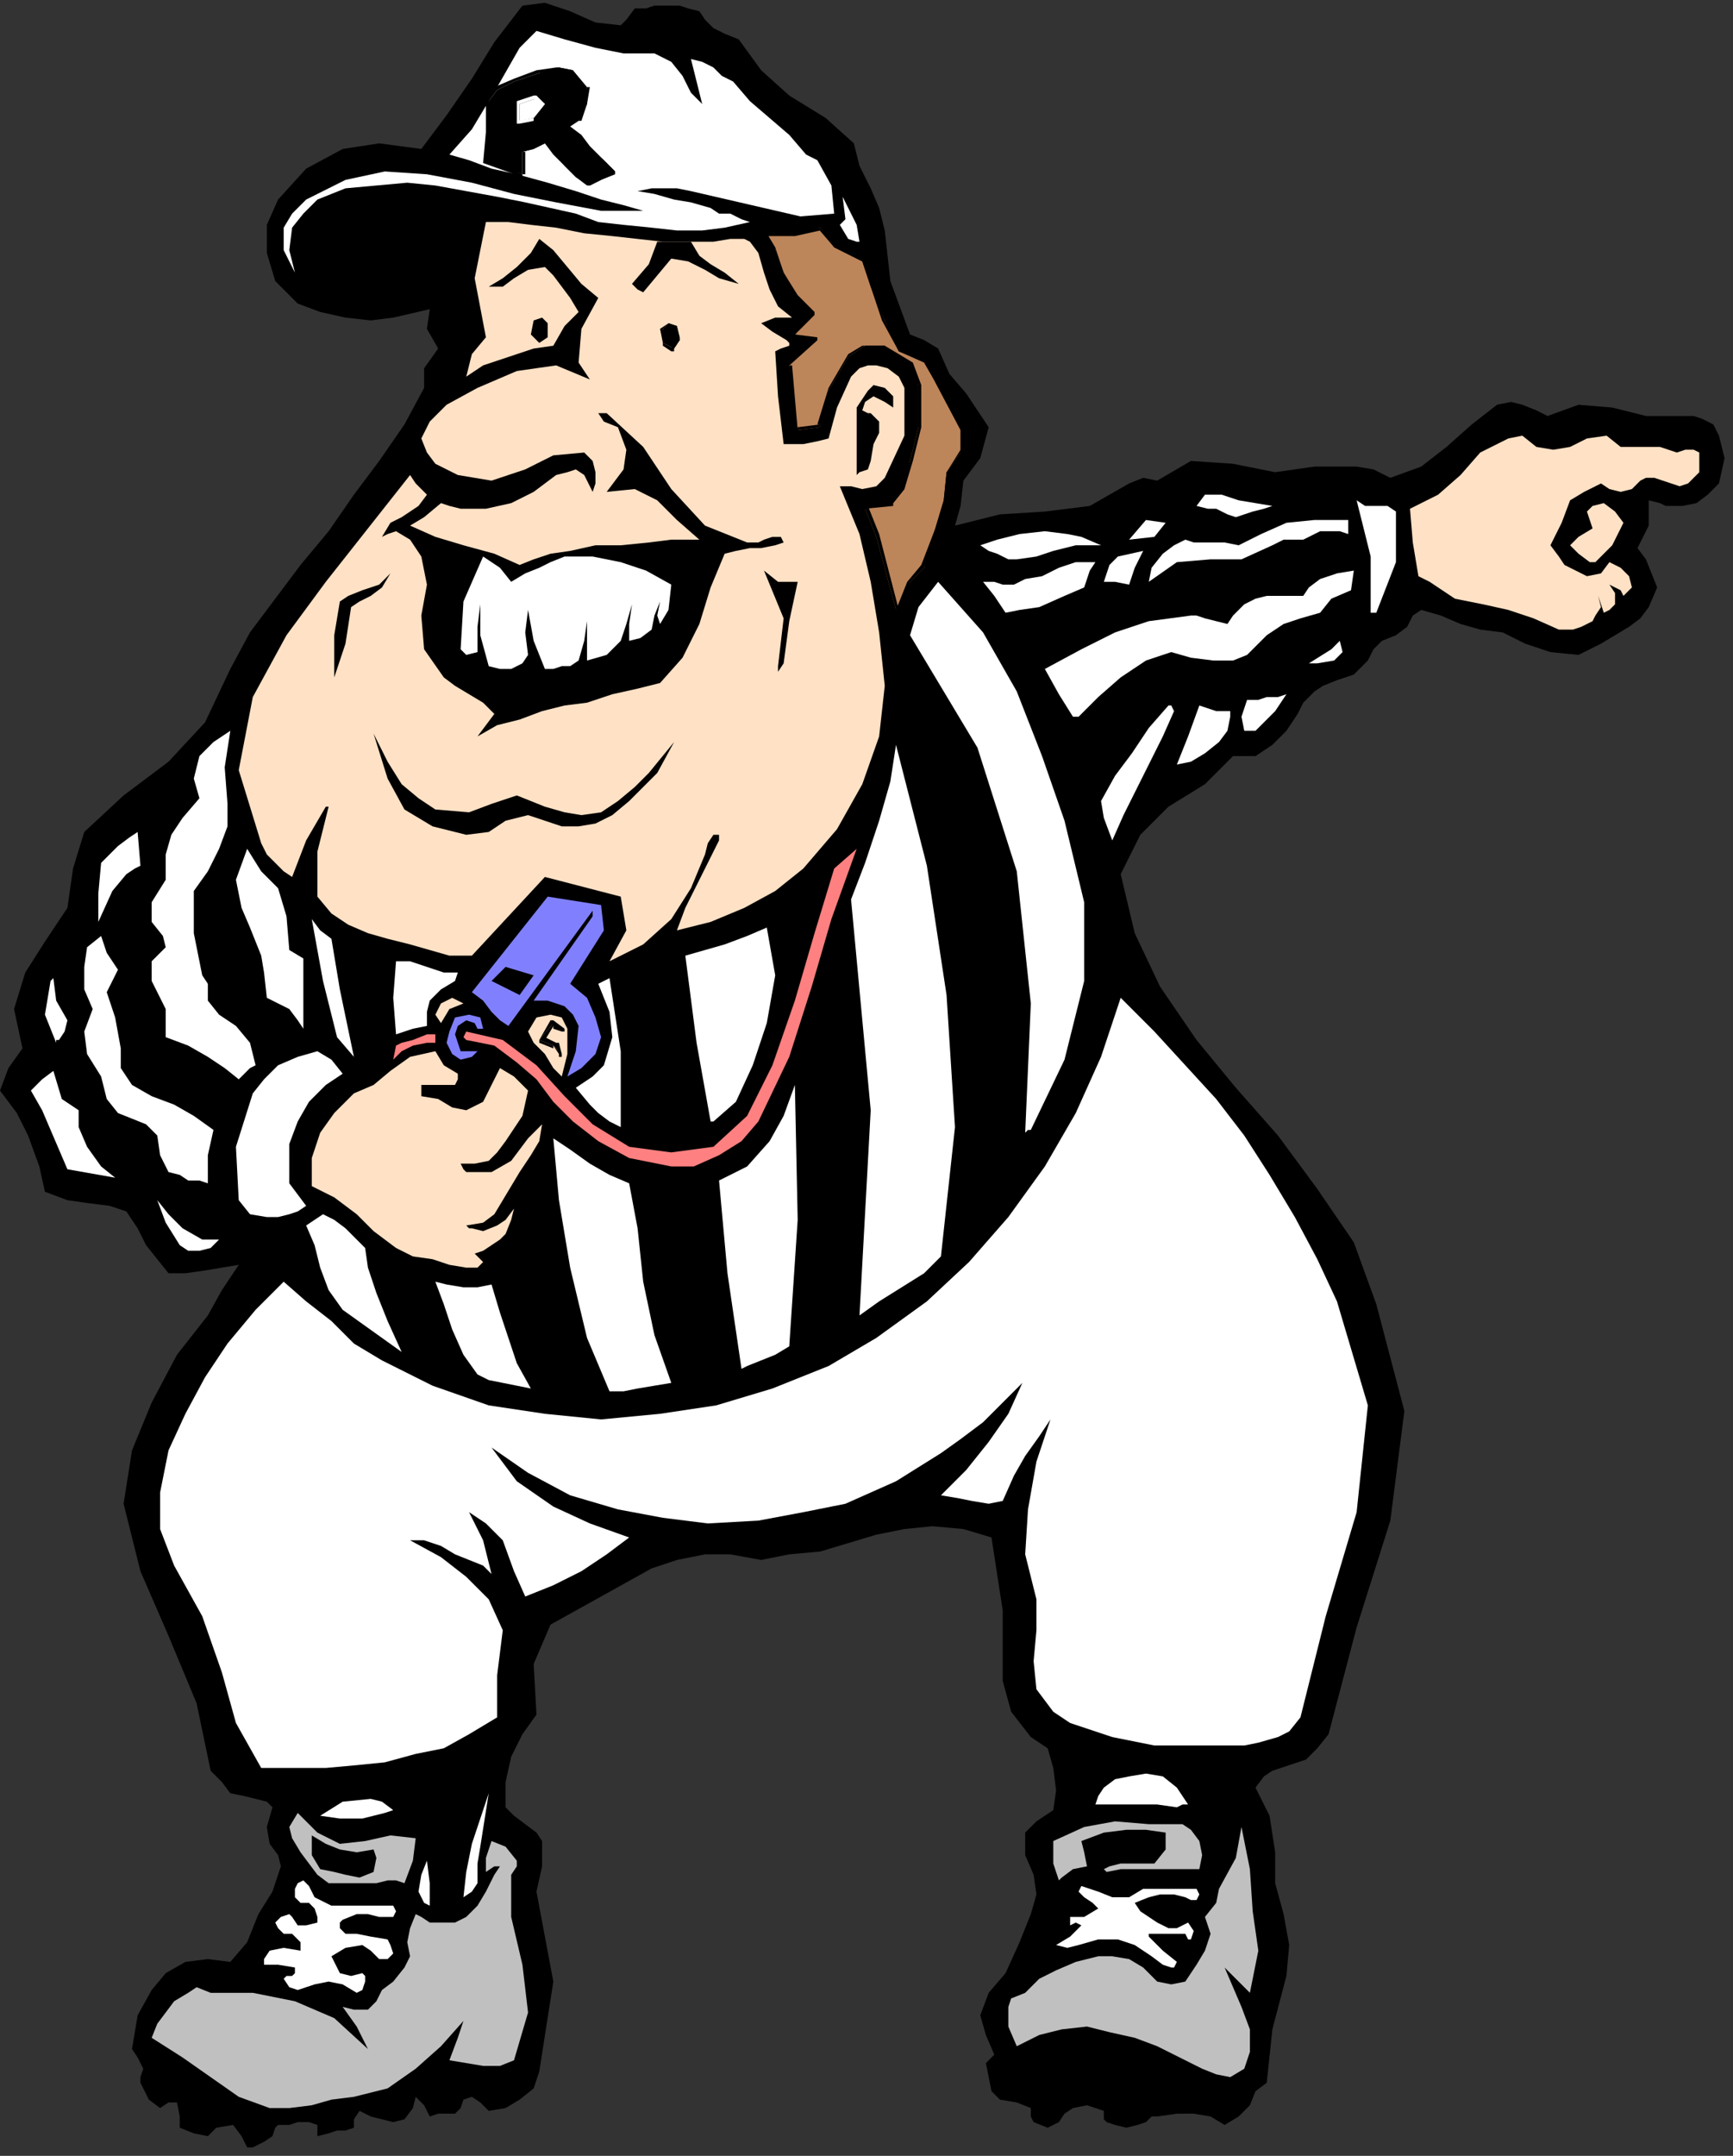 <?xml version="1.0" encoding="UTF-8" standalone="no"?>
<svg
   xmlns:dc="http://purl.org/dc/elements/1.1/"
   xmlns:cc="http://creativecommons.org/ns#"
   xmlns:rdf="http://www.w3.org/1999/02/22-rdf-syntax-ns#"
   xmlns:svg="http://www.w3.org/2000/svg"
   xmlns="http://www.w3.org/2000/svg"
   xmlns:sodipodi="http://sodipodi.sourceforge.net/DTD/sodipodi-0.dtd"
   xmlns:inkscape="http://www.inkscape.org/namespaces/inkscape"
   version="1.0"
   width="163.248mm"
   height="202.935mm"
   id="svg159"
   sodipodi:docname="SPORT004.WMF">
  <rect width="100%" height="100%" fill="#333333" stroke="none"/>
  <sodipodi:namedview
     pagecolor="#ffffff"
     bordercolor="#666666"
     borderopacity="1"
     objecttolerance="10"
     gridtolerance="10"
     guidetolerance="10"
     inkscape:pageopacity="0"
     inkscape:pageshadow="2"
     inkscape:window-width="640"
     inkscape:window-height="480"
     id="namedview161" />
  <defs
     id="defs3">
    <pattern
       id="WMFhbasepattern"
       patternUnits="userSpaceOnUse"
       width="6"
       height="6"
       x="0"
       y="0" />
  </defs>
  <path
     style="fill:#000000;fill-rule:evenodd;fill-opacity:1;stroke:none;"
     d="  M 90,764   L 94,762   L 97,760   L 98,757   L 99,756   L 103,756   L 106,755   L 110,755   L 113,756   L 113,759   L 113,760   L 117,759   L 120,758   L 123,758   L 126,757   L 126,754   L 128,751   L 132,753   L 136,754   L 140,755   L 144,754   L 147,750   L 148,746   L 151,749   L 153,753   L 156,752   L 162,752   L 164,750   L 165,747   L 168,746   L 171,748   L 174,751   L 180,750   L 185,747   L 190,743   L 192,737   L 197,705   L 191,673   L 193,664   L 193,655   L 191,652   L 187,649   L 183,646   L 180,643   L 180,634   L 182,625   L 186,617   L 191,610   L 190,592   L 196,578   L 205,573   L 214,568   L 223,563   L 232,558   L 241,555   L 251,553   L 260,553   L 271,555   L 281,553   L 292,552   L 302,549   L 312,546   L 322,544   L 332,543   L 343,544   L 353,547   L 355,560   L 357,573   L 357,585   L 357,598   L 360,609   L 367,618   L 373,622   L 375,629   L 376,637   L 375,644   L 369,648   L 365,652   L 365,660   L 368,667   L 369,674   L 367,681   L 363,691   L 358,702   L 352,709   L 349,717   L 351,724   L 354,731   L 351,734   L 352,739   L 353,744   L 356,747   L 362,748   L 367,750   L 367,753   L 368,755   L 373,757   L 377,755   L 379,752   L 382,750   L 387,749   L 393,751   L 393,754   L 394,755   L 397,756   L 401,757   L 405,756   L 408,755   L 410,753   L 412,753   L 419,752   L 425,752   L 431,753   L 436,756   L 441,753   L 445,749   L 447,744   L 451,741   L 453,722   L 458,703   L 459,692   L 457,681   L 454,670   L 454,659   L 452,646   L 447,636   L 450,632   L 453,630   L 459,628   L 465,626   L 469,622   L 473,617   L 483,579   L 495,541   L 500,502   L 490,464   L 482,442   L 469,423   L 455,404   L 440,387   L 426,370   L 413,351   L 404,332   L 399,311   L 406,297   L 416,287   L 429,279   L 439,269   L 447,269   L 453,265   L 458,260   L 462,254   L 464,250   L 468,246   L 471,244   L 476,242   L 482,240   L 487,235   L 489,231   L 492,228   L 497,226   L 501,223   L 503,219   L 506,217   L 513,219   L 520,222   L 527,224   L 535,225   L 543,229   L 552,232   L 562,233   L 570,229   L 575,226   L 580,223   L 584,220   L 587,216   L 590,209   L 588,204   L 586,199   L 583,195   L 587,187   L 587,178   L 591,179   L 593,180   L 599,180   L 604,179   L 608,176   L 612,172   L 614,163   L 612,155   L 610,151   L 606,149   L 603,148   L 599,148   L 586,148   L 574,145   L 562,144   L 551,148   L 547,146   L 542,144   L 538,143   L 533,144   L 524,151   L 515,159   L 506,166   L 495,170   L 489,167   L 483,166   L 475,166   L 468,166   L 454,168   L 439,165   L 424,164   L 412,171   L 407,170   L 402,172   L 388,180   L 372,182   L 356,183   L 340,187   L 342,180   L 343,171   L 349,163   L 352,152   L 348,146   L 344,140   L 338,133   L 334,124   L 329,121   L 324,119   L 317,100   L 315,82   L 313,74   L 310,67   L 306,59   L 304,51   L 294,42   L 281,34   L 271,25   L 263,14   L 258,12   L 254,10   L 251,7   L 249,4   L 245,3   L 242,2   L 233,2   L 230,3   L 226,3   L 223,7   L 221,9   L 212,8   L 203,4   L 194,1   L 186,2   L 176,15   L 168,28   L 159,41   L 150,53   L 135,51   L 122,53   L 109,60   L 99,71   L 95,80   L 95,90   L 98,100   L 106,108   L 114,111   L 123,113   L 132,114   L 140,113   L 153,110   L 152,117   L 156,124   L 151,131   L 151,138   L 144,151   L 135,164   L 126,176   L 117,189   L 107,201   L 98,213   L 89,225   L 82,238   L 73,257   L 60,271   L 44,283   L 30,296   L 26,309   L 24,323   L 16,335   L 9,346   L 5,359   L 8,373   L 3,380   L 0,388   L 6,396   L 10,404   L 14,415   L 16,424   L 24,427   L 31,428   L 39,429   L 45,431   L 49,437   L 52,443   L 56,448   L 60,453   L 66,453   L 73,452   L 79,451   L 85,450   L 79,459   L 74,468   L 63,482   L 54,499   L 47,516   L 44,535   L 50,559   L 60,582   L 70,606   L 75,630   L 79,634   L 82,638   L 87,639   L 91,640   L 95,641   L 97,643   L 95,650   L 96,656   L 99,660   L 100,664   L 97,673   L 92,681   L 88,691   L 82,698   L 74,697   L 66,698   L 59,702   L 54,708   L 49,717   L 47,729   L 49,732   L 51,736   L 50,739   L 50,741   L 53,747   L 57,750   L 60,748   L 63,748   L 64,753   L 64,757   L 69,759   L 74,760   L 77,757   L 83,756   L 86,760   L 88,764   L 90,764  z "
     id="path5" />
  <path
     style="fill:#c0c0c0;fill-rule:evenodd;fill-opacity:1;stroke:none;"
     d="  M 96,750   L 103,750   L 111,749   L 118,747   L 126,746   L 138,743   L 148,736   L 157,728   L 165,719   L 163,725   L 160,733   L 166,734   L 172,735   L 178,735   L 183,733   L 188,716   L 186,699   L 182,682   L 182,667   L 184,664   L 184,662   L 180,657   L 175,655   L 173,661   L 173,666   L 176,664   L 178,664   L 176,667   L 173,673   L 170,678   L 166,682   L 162,684   L 153,684   L 150,682   L 148,681   L 148,681   L 146,686   L 145,691   L 146,696   L 144,700   L 140,705   L 136,708   L 134,712   L 131,715   L 126,715   L 122,714   L 127,721   L 131,729   L 119,718   L 105,712   L 90,709   L 75,709   L 70,707   L 67,709   L 62,712   L 59,716   L 56,720   L 54,725   L 65,732   L 75,739   L 85,746   L 96,750  z "
     id="path7" />
  <path
     style="fill:#c0c0c0;fill-rule:evenodd;fill-opacity:1;stroke:none;"
     d="  M 438,739   L 443,736   L 445,730   L 445,722   L 442,714   L 439,707   L 436,700   L 440,704   L 445,709   L 448,694   L 446,680   L 445,665   L 442,650   L 440,661   L 434,672   L 433,677   L 429,682   L 431,688   L 429,694   L 426,699   L 422,705   L 417,706   L 412,705   L 407,700   L 402,697   L 396,696   L 391,696   L 383,698   L 376,701   L 370,704   L 365,709   L 360,711   L 359,714   L 359,721   L 362,728   L 370,724   L 378,722   L 387,721   L 395,723   L 404,725   L 412,728   L 420,732   L 428,736   L 433,738   L 438,739  z "
     id="path9" />
  <path
     style="fill:#ffffff;fill-rule:evenodd;fill-opacity:1;stroke:none;"
     d="  M 127,709   L 129,708   L 130,705   L 130,703   L 129,702   L 125,703   L 121,702   L 119,698   L 118,696   L 123,693   L 129,692   L 132,694   L 135,697   L 138,697   L 140,695   L 139,692   L 138,690   L 132,689   L 127,688   L 123,688   L 121,686   L 121,684   L 122,683   L 127,681   L 131,681   L 135,682   L 140,682   L 141,680   L 140,678   L 133,678   L 125,678   L 118,678   L 112,675   L 110,671   L 108,669   L 106,670   L 105,672   L 105,675   L 107,677   L 110,677   L 112,679   L 113,682   L 113,684   L 109,685   L 106,685   L 104,682   L 103,681   L 100,682   L 98,684   L 99,686   L 101,688   L 104,688   L 107,691   L 107,693   L 107,694   L 101,693   L 96,694   L 94,697   L 94,699   L 99,699   L 105,700   L 105,702   L 104,703   L 102,703   L 101,704   L 103,707   L 106,708   L 112,706   L 117,705   L 122,706   L 127,709  z "
     id="path11" />
  <path
     style="fill:#ffffff;fill-rule:evenodd;fill-opacity:1;stroke:none;"
     d="  M 417,700   L 418,700   L 419,698   L 414,694   L 409,689   L 409,688   L 422,688   L 423,690   L 424,690   L 425,687   L 423,684   L 419,686   L 416,686   L 412,684   L 409,682   L 406,680   L 404,677   L 409,675   L 413,674   L 418,674   L 422,675   L 424,676   L 426,676   L 427,674   L 426,672   L 417,672   L 412,672   L 407,672   L 402,675   L 396,675   L 391,673   L 385,671   L 384,673   L 386,675   L 389,677   L 391,679   L 386,682   L 381,682   L 381,684   L 381,685   L 383,684   L 385,685   L 381,689   L 376,692   L 380,693   L 384,692   L 391,690   L 398,690   L 404,692   L 410,696   L 414,699   L 417,700  z "
     id="path13" />
  <path
     style="fill:#ffffff;fill-rule:evenodd;fill-opacity:1;stroke:none;"
     d="  M 153,678   L 153,670   L 152,662   L 150,667   L 149,673   L 151,677   L 153,678   L 153,678  z "
     id="path15" />
  <path
     style="fill:#ffffff;fill-rule:evenodd;fill-opacity:1;stroke:none;"
     d="  M 170,670   L 170,663   L 171,657   L 174,638   L 168,656   L 166,666   L 165,675   L 168,673   L 170,670  z "
     id="path17" />
  <path
     style="fill:#c0c0c0;fill-rule:evenodd;fill-opacity:1;stroke:none;"
     d="  M 132,670   L 134,670   L 138,669   L 141,669   L 144,670   L 147,662   L 148,654   L 139,653   L 130,655   L 121,656   L 113,652   L 109,648   L 106,645   L 103,650   L 104,654   L 107,659   L 110,663   L 113,667   L 117,670   L 132,670  z "
     id="path19" />
  <path
     style="fill:#000000;fill-rule:evenodd;fill-opacity:1;stroke:none;"
     d="  M 123,667   L 128,668   L 133,666   L 134,661   L 133,658   L 127,659   L 121,658   L 116,656   L 111,653   L 111,660   L 114,665   L 119,666   L 123,667  z "
     id="path21" />
  <path
     style="fill:#c0c0c0;fill-rule:evenodd;fill-opacity:1;stroke:none;"
     d="  M 411,665   L 416,665   L 420,665   L 424,665   L 427,665   L 428,660   L 427,655   L 424,651   L 421,649   L 409,649   L 397,648   L 386,650   L 375,655   L 375,663   L 377,669   L 378,668   L 382,665   L 387,664   L 386,659   L 385,655   L 393,652   L 401,651   L 408,651   L 415,652   L 415,658   L 411,663   L 399,663   L 395,664   L 393,665   L 393,665   L 394,666   L 399,665   L 411,665  z "
     id="path23" />
  <path
     style="fill:#ffffff;fill-rule:evenodd;fill-opacity:1;stroke:none;"
     d="  M 121,647   L 129,647   L 133,646   L 137,645   L 140,644   L 136,641   L 132,640   L 122,641   L 114,646   L 121,647  z "
     id="path25" />
  <path
     style="fill:#ffffff;fill-rule:evenodd;fill-opacity:1;stroke:none;"
     d="  M 419,643   L 421,642   L 423,642   L 419,636   L 414,632   L 408,631   L 402,632   L 397,633   L 393,636   L 391,639   L 390,642   L 397,642   L 412,642   L 419,643  z "
     id="path27" />
  <path
     style="fill:#ffffff;fill-rule:evenodd;fill-opacity:1;stroke:none;"
     d="  M 95,629   L 105,629   L 116,629   L 127,628   L 137,627   L 148,624   L 158,622   L 167,617   L 177,611   L 177,596   L 179,580   L 174,569   L 166,561   L 157,554   L 146,548   L 151,548   L 157,550   L 162,553   L 167,555   L 172,557   L 175,560   L 172,548   L 167,538   L 170,540   L 173,542   L 179,548   L 183,559   L 187,568   L 197,564   L 207,559   L 216,553   L 224,547   L 210,542   L 197,536   L 184,527   L 175,515   L 188,524   L 203,532   L 220,537   L 236,540   L 252,542   L 270,541   L 286,538   L 301,535   L 310,531   L 319,527   L 327,522   L 335,517   L 342,512   L 350,506   L 357,499   L 364,492   L 359,503   L 352,513   L 344,523   L 335,532   L 341,533   L 346,534   L 352,535   L 357,534   L 361,525   L 365,518   L 370,511   L 374,505   L 369,520   L 366,537   L 365,553   L 369,569   L 369,580   L 368,591   L 369,601   L 375,609   L 378,611   L 381,613   L 396,618   L 411,621   L 443,621   L 448,620   L 455,618   L 459,616   L 463,611   L 472,575   L 483,538   L 487,500   L 476,463   L 469,448   L 461,433   L 452,418   L 443,404   L 433,391   L 422,379   L 411,367   L 399,355   L 392,376   L 383,396   L 372,415   L 359,433   L 345,449   L 330,463   L 312,476   L 295,486   L 275,494   L 255,500   L 235,503   L 214,505   L 194,503   L 174,500   L 154,493   L 136,484   L 126,478   L 118,470   L 109,463   L 101,456   L 91,466   L 81,478   L 73,490   L 66,503   L 60,516   L 57,531   L 57,544   L 62,557   L 72,575   L 79,595   L 84,613   L 93,629   L 95,629  z "
     id="path29" />
  <path
     style="fill:#ffffff;fill-rule:evenodd;fill-opacity:1;stroke:none;"
     d="  M 189,494   L 184,485   L 181,476   L 178,467   L 175,457   L 170,458   L 165,458   L 159,457   L 155,456   L 158,464   L 161,473   L 165,482   L 170,489   L 174,491   L 179,492   L 184,493   L 189,494  z "
     id="path31" />
  <path
     style="fill:#ffffff;fill-rule:evenodd;fill-opacity:1;stroke:none;"
     d="  M 239,492   L 233,475   L 229,456   L 227,437   L 224,421   L 217,418   L 210,414   L 203,409   L 197,405   L 199,427   L 203,451   L 209,476   L 217,495   L 222,495   L 227,494   L 233,493   L 239,492  z "
     id="path33" />
  <path
     style="fill:#ffffff;fill-rule:evenodd;fill-opacity:1;stroke:none;"
     d="  M 281,479   L 284,434   L 283,386   L 279,397   L 274,406   L 266,415   L 256,420   L 259,453   L 264,487   L 266,486   L 271,484   L 276,482   L 281,479  z "
     id="path35" />
  <path
     style="fill:#ffffff;fill-rule:evenodd;fill-opacity:1;stroke:none;"
     d="  M 130,444   L 127,441   L 123,437   L 119,434   L 115,432   L 109,436   L 112,443   L 114,451   L 117,459   L 122,466   L 143,481   L 138,470   L 134,460   L 131,451   L 130,444  z "
     id="path37" />
  <path
     style="fill:#ffffff;fill-rule:evenodd;fill-opacity:1;stroke:none;"
     d="  M 335,447   L 340,401   L 337,354   L 330,308   L 319,265   L 317,278   L 313,292   L 308,307   L 303,320   L 310,395   L 306,468   L 313,463   L 321,458   L 329,453   L 335,447  z "
     id="path39" />
  <path
     style="fill:#ffe1c5;fill-rule:evenodd;fill-opacity:1;stroke:none;"
     d="  M 166,451   L 170,451   L 172,449   L 171,448   L 169,446   L 172,445   L 175,443   L 178,441   L 180,439   L 182,434   L 183,430   L 180,434   L 177,436   L 172,438   L 168,437   L 167,437   L 166,436   L 172,435   L 176,432   L 179,427   L 182,422   L 185,417   L 189,411   L 192,406   L 193,400   L 188,405   L 182,413   L 175,417   L 166,417   L 165,416   L 164,414   L 169,414   L 174,413   L 177,410   L 180,406   L 186,397   L 188,388   L 183,383   L 178,380   L 175,386   L 172,392   L 166,395   L 161,394   L 156,391   L 150,390   L 150,387   L 150,386   L 157,386   L 162,386   L 163,384   L 163,382   L 158,379   L 155,374   L 146,376   L 139,381   L 133,386   L 126,389   L 119,396   L 114,403   L 111,412   L 111,422   L 119,426   L 127,432   L 133,438   L 141,444   L 147,447   L 154,448   L 160,450   L 166,451  z "
     id="path41" />
  <path
     style="fill:#ffffff;fill-rule:evenodd;fill-opacity:1;stroke:none;"
     d="  M 78,441   L 72,441   L 65,437   L 60,432   L 56,427   L 59,435   L 64,443   L 67,445   L 71,445   L 75,444   L 78,441  z "
     id="path43" />
  <path
     style="fill:#ffffff;fill-rule:evenodd;fill-opacity:1;stroke:none;"
     d="  M 95,433   L 99,433   L 103,432   L 106,431   L 109,429   L 103,421   L 103,407   L 106,399   L 110,392   L 116,386   L 122,382   L 118,377   L 113,374   L 106,376   L 99,379   L 94,384   L 90,389   L 84,408   L 85,427   L 89,432   L 95,433  z "
     id="path45" />
  <path
     style="fill:#ffffff;fill-rule:evenodd;fill-opacity:1;stroke:none;"
     d="  M 74,421   L 74,411   L 76,402   L 69,397   L 62,393   L 54,390   L 47,386   L 43,380   L 43,373   L 41,362   L 38,353   L 40,349   L 42,345   L 38,339   L 36,333   L 31,337   L 30,344   L 30,352   L 33,359   L 30,367   L 31,375   L 36,383   L 38,391   L 42,396   L 47,398   L 52,400   L 56,404   L 57,411   L 60,417   L 64,418   L 67,420   L 71,420   L 74,421  z "
     id="path47" />
  <path
     style="fill:#ffffff;fill-rule:evenodd;fill-opacity:1;stroke:none;"
     d="  M 41,419   L 36,415   L 31,408   L 28,401   L 28,395   L 22,391   L 19,381   L 15,384   L 11,388   L 15,395   L 18,402   L 21,409   L 24,416   L 41,419  z "
     id="path49" />
  <path
     style="fill:#ff8080;fill-rule:evenodd;fill-opacity:1;stroke:none;"
     d="  M 239,415   L 247,415   L 256,411   L 264,406   L 270,399   L 281,376   L 289,351   L 296,327   L 305,302   L 297,309   L 290,332   L 283,356   L 275,379   L 266,397   L 254,408   L 239,410   L 224,408   L 211,400   L 201,390   L 191,379   L 179,370   L 166,367   L 165,369   L 166,370   L 176,372   L 184,378   L 191,384   L 197,392   L 204,399   L 213,406   L 224,412   L 239,415  z "
     id="path51" />
  <path
     style="fill:#ffffff;fill-rule:evenodd;fill-opacity:1;stroke:none;"
     d="  M 367,402   L 379,377   L 386,349   L 386,321   L 379,292   L 371,269   L 362,246   L 350,225   L 334,207   L 327,216   L 324,226   L 348,266   L 362,310   L 367,357   L 365,403   L 366,402   L 367,402  z "
     id="path53" />
  <path
     style="fill:#ffffff;fill-rule:evenodd;fill-opacity:1;stroke:none;"
     d="  M 213,350   L 217,348   L 221,374   L 221,401   L 217,399   L 213,396   L 210,393   L 205,387   L 211,383   L 215,379   L 218,369   L 217,360   L 213,350  z "
     id="path55" />
  <path
     style="fill:#ffffff;fill-rule:evenodd;fill-opacity:1;stroke:none;"
     d="  M 254,399   L 262,392   L 268,379   L 273,364   L 276,347   L 273,330   L 266,333   L 258,336   L 251,338   L 244,340   L 248,371   L 253,399   L 254,399  z "
     id="path57" />
  <path
     style="fill:#ffffff;fill-rule:evenodd;fill-opacity:1;stroke:none;"
     d="  M 85,384   L 89,380   L 91,379   L 89,371   L 84,365   L 78,361   L 74,356   L 74,350   L 72,347   L 69,332   L 69,317   L 74,310   L 78,302   L 81,294   L 81,286   L 80,273   L 82,260   L 76,264   L 71,269   L 69,277   L 71,284   L 65,291   L 61,297   L 59,304   L 59,313   L 54,321   L 54,328   L 58,333   L 59,337   L 54,342   L 54,349   L 59,359   L 59,369   L 67,372   L 74,376   L 80,380   L 85,384  z "
     id="path59" />
  <path
     style="fill:#8080ff;fill-rule:evenodd;fill-opacity:1;stroke:none;"
     d="  M 202,383   L 207,380   L 212,375   L 214,369   L 212,362   L 209,355   L 203,350   L 215,331   L 214,322   L 195,319   L 168,353   L 172,356   L 175,360   L 178,363   L 181,365   L 211,324   L 211,326   L 190,356   L 195,356   L 201,358   L 204,361   L 206,365   L 205,374   L 202,383  z "
     id="path61" />
  <path
     style="fill:#ffe1c5;fill-rule:evenodd;fill-opacity:1;stroke:none;"
     d="  M 200,383   L 202,375   L 202,366   L 200,362   L 196,361   L 191,362   L 188,367   L 190,371   L 194,375   L 197,380   L 200,383  z "
     id="path63" />
  <path
     style="fill:#8080ff;fill-rule:evenodd;fill-opacity:1;stroke:none;"
     d="  M 168,376   L 170,374   L 167,374   L 164,374   L 163,371   L 162,368   L 163,365   L 166,363   L 169,364   L 170,366   L 172,366   L 171,362   L 167,361   L 162,362   L 160,367   L 159,371   L 161,375   L 164,377   L 168,376  z "
     id="path65" />
  <path
     style="fill:#000000;fill-rule:evenodd;fill-opacity:1;stroke:none;"
     d="  M 194,370   L 197,365   L 201,367   L 197,364   L 192,370   L 197,372   L 200,375   L 198,371   L 194,370  z "
     id="path67" />
  <path
     style="fill:#000000;fill-rule:nonzero;fill-opacity:1;stroke:none;"
     d="  M 194,369   L 194,370   L 197,365   L 197,366   L 200,367   L 201,367   L 201,367   L 201,367   L 201,366   L 201,366   L 197,363   L 196,363   L 192,370   L 192,371   L 197,373   L 197,372   L 199,375   L 199,376   L 200,376   L 200,375   L 200,375   L 200,375   L 199,371   L 198,371   L 194,369   L 193,370   L 198,372   L 198,371   L 199,375   L 200,375   L 197,372   L 192,370   L 192,370   L 197,364   L 196,364   L 200,367   L 201,366   L 197,365   L 197,365   L 193,369   L 193,370   L 194,369  z "
     id="path69" />
  <path
     style="fill:#ffffff;fill-rule:evenodd;fill-opacity:1;stroke:none;"
     d="  M 126,376   L 121,352   L 118,334   L 114,331   L 111,327   L 115,349   L 120,369   L 126,376  z "
     id="path71" />
  <path
     style="fill:#ff8080;fill-rule:evenodd;fill-opacity:1;stroke:none;"
     d="  M 140,377   L 143,374   L 147,372   L 152,371   L 155,371   L 155,368   L 152,368   L 147,370   L 143,371   L 141,372   L 140,377  z "
     id="path73" />
  <path
     style="fill:#ffffff;fill-rule:evenodd;fill-opacity:1;stroke:none;"
     d="  M 21,370   L 23,367   L 24,363   L 20,356   L 19,348   L 19,348   L 18,349   L 16,361   L 20,371   L 20,370   L 21,370  z "
     id="path75" />
  <path
     style="fill:#ffffff;fill-rule:evenodd;fill-opacity:1;stroke:none;"
     d="  M 108,347   L 108,341   L 103,338   L 102,326   L 99,316   L 93,310   L 88,302   L 84,313   L 86,323   L 89,330   L 93,340   L 94,346   L 95,355   L 99,357   L 103,359   L 106,363   L 108,366   L 108,356   L 108,347  z "
     id="path77" />
  <path
     style="fill:#ffffff;fill-rule:evenodd;fill-opacity:1;stroke:none;"
     d="  M 152,365   L 152,360   L 153,356   L 157,352   L 162,349   L 163,346   L 158,346   L 152,344   L 146,342   L 141,342   L 140,355   L 141,368   L 147,366   L 152,365  z "
     id="path79" />
  <path
     style="fill:#ffe1c5;fill-rule:evenodd;fill-opacity:1;stroke:none;"
     d="  M 165,357   L 161,355   L 157,357   L 155,361   L 157,364   L 160,359   L 165,357  z "
     id="path81" />
  <path
     style="fill:#000000;fill-rule:evenodd;fill-opacity:1;stroke:none;"
     d="  M 185,354   L 190,347   L 180,344   L 175,349   L 185,354  z "
     id="path83" />
  <path
     style="fill:#ffe1c5;fill-rule:evenodd;fill-opacity:1;stroke:none;"
     d="  M 244,86   L 236,86   L 227,85   L 218,84   L 208,83   L 198,81   L 189,80   L 181,79   L 173,79   L 169,99   L 173,120   L 168,126   L 166,134   L 172,130   L 181,127   L 190,124   L 197,123   L 201,116   L 206,111   L 203,106   L 200,102   L 197,98   L 194,95   L 188,96   L 183,99   L 179,102   L 174,102   L 179,99   L 184,95   L 189,90   L 192,85   L 197,89   L 202,95   L 207,101   L 213,106   L 207,117   L 206,129   L 208,132   L 210,135   L 198,130   L 184,132   L 170,138   L 159,144   L 153,150   L 150,156   L 152,161   L 155,165   L 159,167   L 163,169   L 175,171   L 187,167   L 197,162   L 208,161   L 211,164   L 212,168   L 212,172   L 211,175   L 208,169   L 205,167   L 202,168   L 198,169   L 190,175   L 182,179   L 173,181   L 164,181   L 160,180   L 157,179   L 151,184   L 146,187   L 155,191   L 165,194   L 176,197   L 185,201   L 190,199   L 196,197   L 203,196   L 212,194   L 221,194   L 231,193   L 239,192   L 249,192   L 249,192   L 241,185   L 234,178   L 226,174   L 216,175   L 222,167   L 223,160   L 220,152   L 215,150   L 213,147   L 216,147   L 229,159   L 239,174   L 251,187   L 266,193   L 270,193   L 272,192   L 275,191   L 278,191   L 279,193   L 276,194   L 271,195   L 267,195   L 262,196   L 258,197   L 253,209   L 249,222   L 243,234   L 235,243   L 227,245   L 218,247   L 209,250   L 201,251   L 193,253   L 185,256   L 177,258   L 170,262   L 173,258   L 176,254   L 172,250   L 167,247   L 162,244   L 158,241   L 151,231   L 150,219   L 152,208   L 150,198   L 146,192   L 141,189   L 138,190   L 136,191   L 139,186   L 143,184   L 149,180   L 152,176   L 148,172   L 146,169   L 131,188   L 116,207   L 102,226   L 90,248   L 85,274   L 93,300   L 95,304   L 101,310   L 104,312   L 109,299   L 116,287   L 117,287   L 113,303   L 113,319   L 118,325   L 124,329   L 131,332   L 138,334   L 146,336   L 153,338   L 160,340   L 168,340   L 194,312   L 221,319   L 223,331   L 217,342   L 229,336   L 239,327   L 246,316   L 251,304   L 252,300   L 254,297   L 256,297   L 256,299   L 252,307   L 248,315   L 244,323   L 241,331   L 253,328   L 265,323   L 276,317   L 286,309   L 298,295   L 307,279   L 313,262   L 315,244   L 313,225   L 310,207   L 306,190   L 299,173   L 303,173   L 307,174   L 312,173   L 315,170   L 322,155   L 322,138   L 320,134   L 316,131   L 312,130   L 309,130   L 306,131   L 303,134   L 298,145   L 295,156   L 291,157   L 286,158   L 282,158   L 279,158   L 277,141   L 276,125   L 278,124   L 281,123   L 281,122   L 280,121   L 275,118   L 271,115   L 276,113   L 282,113   L 277,109   L 274,103   L 272,97   L 270,90   L 267,86   L 265,85   L 260,85   L 254,86   L 244,86  z "
     id="path85" />
  <path
     style="fill:#000000;fill-rule:evenodd;fill-opacity:1;stroke:none;"
     d="  M 192,122   L 189,119   L 190,114   L 193,113   L 195,115   L 195,120   L 192,122  z "
     id="path87" />
  <path
     style="fill:#000000;fill-rule:evenodd;fill-opacity:1;stroke:none;"
     d="  M 240,124   L 242,121   L 241,116   L 238,115   L 236,117   L 236,122   L 240,124  z "
     id="path89" />
  <path
     style="fill:#000000;fill-rule:nonzero;fill-opacity:1;stroke:none;"
     d="  M 239,125   L 240,125   L 240,124   L 242,121   L 242,121   L 242,120   L 241,116   L 241,116   L 238,115   L 238,115   L 235,117   L 235,117   L 236,122   L 236,123   L 239,125   L 240,124   L 236,122   L 237,122   L 236,117   L 236,117   L 238,115   L 238,116   L 241,117   L 241,116   L 241,121   L 241,120   L 239,124   L 240,124   L 239,125  z "
     id="path91" />
  <path
     style="fill:#ffffff;fill-rule:evenodd;fill-opacity:1;stroke:none;"
     d="  M 50,308   L 49,296   L 46,298   L 42,301   L 39,304   L 36,307   L 35,318   L 35,328   L 40,317   L 45,311   L 48,309   L 50,308  z "
     id="path93" />
  <path
     style="fill:#ffffff;fill-rule:evenodd;fill-opacity:1;stroke:none;"
     d="  M 396,299   L 400,290   L 407,276   L 414,262   L 418,253   L 417,251   L 416,251   L 409,259   L 403,268   L 397,276   L 392,285   L 393,291   L 396,299  z "
     id="path95" />
  <path
     style="fill:#000000;fill-rule:evenodd;fill-opacity:1;stroke:none;"
     d="  M 166,297   L 174,296   L 180,292   L 188,290   L 200,294   L 206,294   L 212,293   L 218,290   L 224,285   L 229,280   L 234,275   L 240,264   L 231,275   L 226,280   L 220,285   L 214,289   L 207,290   L 201,289   L 194,287   L 184,283   L 175,286   L 167,289   L 155,288   L 149,284   L 143,279   L 138,271   L 133,261   L 138,277   L 144,288   L 154,294   L 166,297  z "
     id="path97" />
  <path
     style="fill:#ffffff;fill-rule:evenodd;fill-opacity:1;stroke:none;"
     d="  M 438,253   L 433,253   L 427,251   L 423,262   L 419,272   L 424,271   L 429,268   L 434,264   L 437,260   L 438,255   L 438,253  z "
     id="path99" />
  <path
     style="fill:#ffffff;fill-rule:evenodd;fill-opacity:1;stroke:none;"
     d="  M 458,247   L 455,248   L 451,248   L 448,249   L 444,249   L 442,255   L 443,260   L 447,260   L 450,257   L 454,253   L 458,247  z "
     id="path101" />
  <path
     style="fill:#ffffff;fill-rule:evenodd;fill-opacity:1;stroke:none;"
     d="  M 384,255   L 391,248   L 399,241   L 408,235   L 417,232   L 424,234   L 432,235   L 439,235   L 444,233   L 451,226   L 457,222   L 463,220   L 470,218   L 474,213   L 481,210   L 482,203   L 476,204   L 470,206   L 466,209   L 464,212   L 460,212   L 454,212   L 451,212   L 447,213   L 443,215   L 439,219   L 437,222   L 433,221   L 429,220   L 426,219   L 424,219   L 409,221   L 397,225   L 385,231   L 372,238   L 377,247   L 382,255   L 384,255  z "
     id="path103" />
  <path
     style="fill:#000000;fill-rule:evenodd;fill-opacity:1;stroke:none;"
     d="  M 139,204   L 135,208   L 129,210   L 124,212   L 121,214   L 119,226   L 119,241   L 123,229   L 125,216   L 128,214   L 132,212   L 136,209   L 139,204  z "
     id="path105" />
  <path
     style="fill:#ffffff;fill-rule:evenodd;fill-opacity:1;stroke:none;"
     d="  M 182,238   L 186,236   L 188,233   L 187,225   L 188,217   L 190,228   L 194,238   L 197,238   L 200,237   L 203,237   L 206,235   L 208,228   L 209,221   L 209,228   L 209,235   L 216,233   L 221,228   L 223,222   L 225,215   L 224,222   L 224,228   L 228,227   L 232,224   L 233,219   L 235,214   L 234,219   L 235,222   L 238,217   L 239,208   L 230,203   L 221,200   L 211,198   L 201,198   L 196,200   L 192,202   L 187,204   L 182,207   L 178,202   L 172,198   L 165,214   L 164,231   L 166,233   L 170,232   L 170,223   L 171,215   L 171,226   L 174,237   L 178,238   L 182,238  z "
     id="path107" />
  <path
     style="fill:#000000;fill-rule:evenodd;fill-opacity:1;stroke:none;"
     d="  M 279,236   L 281,221   L 284,207   L 277,207   L 272,203   L 279,220   L 277,237   L 277,239   L 279,236  z "
     id="path109" />
  <path
     style="fill:#ffffff;fill-rule:evenodd;fill-opacity:1;stroke:none;"
     d="  M 469,236   L 475,235   L 478,232   L 477,228   L 474,231   L 466,236   L 469,236  z "
     id="path111" />
  <path
     style="fill:#ffe1c5;fill-rule:evenodd;fill-opacity:1;stroke:none;"
     d="  M 557,224   L 560,224   L 563,223   L 567,221   L 568,219   L 570,216   L 569,212   L 570,215   L 571,218   L 573,217   L 575,215   L 575,211   L 573,208   L 577,210   L 578,212   L 581,209   L 580,205   L 577,202   L 573,200   L 570,204   L 565,205   L 561,203   L 557,201   L 555,198   L 552,194   L 556,186   L 559,178   L 564,175   L 570,172   L 573,174   L 577,175   L 581,174   L 584,171   L 586,170   L 589,170   L 592,171   L 595,172   L 598,173   L 601,172   L 605,168   L 605,161   L 603,160   L 600,160   L 597,161   L 591,159   L 577,159   L 572,155   L 565,156   L 559,159   L 553,160   L 547,159   L 542,155   L 537,156   L 527,161   L 520,169   L 512,176   L 502,181   L 503,193   L 505,205   L 509,207   L 512,209   L 515,211   L 518,213   L 528,215   L 537,217   L 546,220   L 555,224   L 556,224   L 557,224  z "
     id="path113" />
  <path
     style="fill:#ffffff;fill-rule:evenodd;fill-opacity:1;stroke:none;"
     d="  M 390,200   L 383,200   L 377,202   L 371,205   L 365,206   L 361,208   L 357,208   L 354,207   L 350,207   L 354,212   L 358,218   L 363,217   L 370,216   L 379,212   L 386,209   L 388,203   L 390,200  z "
     id="path115" />
  <path
     style="fill:#ffffff;fill-rule:evenodd;fill-opacity:1;stroke:none;"
     d="  M 490,218   L 497,200   L 497,182   L 494,180   L 491,180   L 486,180   L 483,178   L 488,198   L 488,218   L 489,218   L 490,218  z "
     id="path117" />
  <path
     style="fill:#ffffff;fill-rule:evenodd;fill-opacity:1;stroke:none;"
     d="  M 402,208   L 404,202   L 407,196   L 398,198   L 395,201   L 393,207   L 397,207   L 402,208  z "
     id="path119" />
  <path
     style="fill:#ffffff;fill-rule:evenodd;fill-opacity:1;stroke:none;"
     d="  M 409,207   L 419,200   L 431,199   L 442,199   L 453,194   L 457,192   L 464,192   L 468,190   L 470,189   L 473,189   L 477,189   L 480,190   L 480,185   L 468,185   L 458,186   L 449,190   L 441,194   L 436,193   L 431,193   L 425,193   L 422,192   L 418,194   L 414,197   L 410,202   L 409,207  z "
     id="path121" />
  <path
     style="fill:#ffe1c5;fill-rule:evenodd;fill-opacity:1;stroke:none;"
     d="  M 568,200   L 574,194   L 578,186   L 575,182   L 571,179   L 567,180   L 565,182   L 566,185   L 567,188   L 562,191   L 559,194   L 562,197   L 566,200   L 568,200  z "
     id="path123" />
  <path
     style="fill:#ffffff;fill-rule:evenodd;fill-opacity:1;stroke:none;"
     d="  M 362,199   L 369,198   L 375,196   L 383,194   L 392,194   L 385,191   L 380,190   L 372,189   L 363,190   L 355,192   L 349,194   L 352,196   L 355,197   L 359,199   L 362,199  z "
     id="path125" />
  <path
     style="fill:#ffffff;fill-rule:evenodd;fill-opacity:1;stroke:none;"
     d="  M 415,186   L 408,185   L 402,192   L 411,191   L 415,186  z "
     id="path127" />
  <path
     style="fill:#ffffff;fill-rule:evenodd;fill-opacity:1;stroke:none;"
     d="  M 440,184   L 443,183   L 446,182   L 450,181   L 453,180   L 447,179   L 441,178   L 435,176   L 429,176   L 426,180   L 430,181   L 433,181   L 437,183   L 440,184  z "
     id="path129" />
  <path
     style="fill:#000000;fill-rule:evenodd;fill-opacity:1;stroke:none;"
     d="  M 306,168   L 309,167   L 310,164   L 311,158   L 313,154   L 313,150   L 310,147   L 309,147   L 307,146   L 308,143   L 311,141   L 315,143   L 318,145   L 318,141   L 315,138   L 311,137   L 309,139   L 305,145   L 305,152   L 305,159   L 305,169   L 306,168  z "
     id="path131" />
  <path
     style="fill:#ffffff;fill-rule:evenodd;fill-opacity:1;stroke:none;"
     d="  M 160,55   L 167,57   L 175,60   L 184,62   L 195,65   L 205,68   L 214,71   L 222,73   L 229,75   L 214,75   L 198,72   L 183,69   L 168,65   L 152,62   L 137,61   L 123,64   L 109,71   L 104,76   L 101,81   L 101,89   L 105,97   L 103,89   L 104,81   L 108,76   L 113,71   L 123,67   L 134,66   L 145,65   L 155,66   L 166,68   L 177,70   L 187,72   L 196,74   L 205,76   L 213,79   L 222,80   L 232,81   L 241,82   L 250,82   L 258,81   L 267,79   L 264,78   L 260,76   L 256,76   L 253,74   L 246,72   L 240,71   L 233,69   L 227,68   L 232,67   L 241,67   L 246,68   L 259,71   L 272,74   L 285,77   L 297,76   L 296,66   L 291,57   L 289,56   L 287,55   L 281,48   L 274,42   L 267,36   L 261,29   L 257,27   L 254,24   L 250,22   L 246,21   L 248,29   L 250,37   L 246,33   L 243,27   L 239,22   L 233,19   L 222,19   L 212,17   L 201,14   L 191,11   L 185,17   L 177,31   L 168,46   L 160,55  z "
     id="path133" />
  <path
     style="fill:#ffffff;fill-rule:evenodd;fill-opacity:1;stroke:none;"
     d="  M 305,80   L 300,70   L 301,78   L 299,80   L 302,85   L 305,86   L 306,86   L 305,80  z "
     id="path135" />
  <path
     style="fill:#000000;fill-rule:evenodd;fill-opacity:1;stroke:none;"
     d="  M 186,62   L 186,54   L 190,53   L 194,51   L 198,55   L 201,59   L 205,63   L 210,66   L 214,64   L 219,61   L 214,56   L 210,52   L 207,48   L 203,45   L 206,43   L 209,37   L 209,31   L 204,25   L 199,24   L 192,26   L 183,29   L 177,32   L 174,36   L 173,47   L 173,58   L 186,62  z "
     id="path137" />
  <path
     style="fill:#000000;fill-rule:nonzero;fill-opacity:1;stroke:none;"
     d="  M 186,63   L 186,63   L 186,62   L 187,62   L 187,54   L 186,54   L 190,53   L 194,51   L 194,51   L 197,55   L 201,59   L 205,63   L 209,66   L 209,66   L 210,66   L 214,64   L 219,62   L 219,61   L 219,61   L 219,61   L 219,61   L 214,56   L 210,52   L 207,48   L 203,45   L 203,45   L 206,43   L 207,43   L 209,37   L 210,31   L 210,31   L 209,31   L 204,25   L 199,24   L 198,24   L 191,25   L 183,28   L 176,31   L 173,36   L 173,36   L 173,47   L 172,58   L 172,58   L 186,63   L 186,62   L 173,57   L 173,58   L 174,47   L 174,36   L 174,36   L 177,32   L 177,32   L 183,29   L 192,26   L 199,25   L 198,25   L 204,26   L 204,25   L 209,31   L 208,37   L 208,37   L 206,43   L 203,45   L 203,45   L 207,48   L 210,52   L 214,56   L 218,61   L 218,61   L 213,63   L 209,65   L 210,65   L 205,62   L 201,58   L 198,54   L 194,50   L 194,50   L 190,52   L 186,53   L 186,62   L 186,62   L 186,63  z "
     id="path139" />
  <path
     style="fill:#ffffff;fill-rule:evenodd;fill-opacity:1;stroke:none;"
     d="  M 194,37   L 191,35   L 185,37   L 185,43   L 190,42   L 194,37  z "
     id="path141" />
  <path
     style="fill:#ffffff;fill-rule:nonzero;fill-opacity:1;stroke:none;"
     d="  M 194,37   L 194,37   L 194,37   L 194,37   L 191,34   L 190,34   L 184,36   L 184,44   L 185,44   L 190,43   L 190,42   L 194,37   L 193,37   L 190,42   L 184,43   L 185,43   L 185,37   L 185,37   L 191,35   L 190,35   L 193,37   L 193,37   L 194,37  z "
     id="path143" />
  <path
     style="fill:#000000;fill-rule:evenodd;fill-opacity:1;stroke:none;"
     d="  M 246,86   L 249,91   L 253,94   L 258,97   L 263,101   L 256,99   L 251,96   L 245,93   L 239,92   L 234,98   L 229,104   L 227,103   L 225,101   L 231,94   L 234,86   L 246,86  z "
     id="path145" />
  <path
     style="fill:#bd855a;fill-rule:evenodd;fill-opacity:1;stroke:none;"
     d="  M 273,84   L 283,83   L 292,81   L 297,88   L 307,93   L 310,102   L 315,114   L 320,125   L 330,129   L 333,136   L 342,153   L 342,161   L 337,168   L 336,178   L 333,188   L 329,202   L 324,207   L 319,217   L 312,191   L 308,181   L 318,179   L 322,174   L 324,164   L 327,152   L 327,137   L 325,130   L 315,123   L 308,123   L 302,127   L 295,139   L 292,152   L 284,153   L 281,130   L 291,121   L 283,119   L 290,112   L 284,106   L 279,97   L 276,89   L 273,84  z "
     id="path147" />
  <path
     style="fill:#000000;fill-rule:nonzero;fill-opacity:1;stroke:none;"
     d="  M 273,83   L 273,84   L 283,84   L 292,82   L 291,81   L 297,88   L 297,88   L 307,93   L 307,93   L 310,102   L 314,114   L 320,125   L 320,125   L 329,129   L 329,129   L 333,136   L 342,153   L 342,161   L 342,160   L 337,168   L 337,168   L 336,178   L 336,178   L 333,188   L 328,201   L 323,207   L 319,217   L 320,217   L 313,190   L 309,180   L 308,181   L 318,180   L 318,179   L 322,174   L 322,174   L 325,164   L 328,152   L 328,137   L 325,129   L 325,129   L 315,123   L 307,123   L 302,126   L 295,138   L 291,151   L 292,151   L 284,152   L 284,153   L 282,130   L 281,130   L 291,121   L 291,121   L 291,120   L 291,120   L 283,119   L 283,119   L 290,112   L 290,112   L 290,111   L 290,111   L 284,105   L 279,97   L 279,97   L 276,88   L 276,88   L 273,83   L 272,84   L 276,89   L 278,97   L 283,106   L 289,112   L 289,111   L 282,119   L 282,120   L 290,121   L 290,120   L 281,129   L 281,130   L 283,153   L 283,153   L 284,153   L 292,152   L 292,152   L 292,152   L 296,139   L 295,139   L 302,127   L 308,123   L 308,124   L 315,124   L 315,123   L 324,130   L 327,137   L 327,152   L 327,152   L 324,164   L 321,174   L 317,179   L 308,180   L 308,181   L 312,191   L 319,217   L 319,218   L 319,218   L 319,217   L 320,217   L 324,207   L 324,207   L 329,202   L 329,202   L 334,188   L 337,178   L 338,168   L 337,168   L 342,161   L 343,161   L 343,152   L 342,152   L 333,135   L 330,128   L 320,124   L 315,114   L 315,114   L 310,101   L 308,92   L 307,92   L 297,87   L 292,81   L 291,81   L 282,83   L 283,83   L 273,83   L 272,83   L 272,84   L 273,83  z "
     id="path149" />
  <path
     style="fill:#000000;fill-rule:evenodd;fill-opacity:1;stroke:none;"
     d="  M 102,642   L 106,641   L 108,645   L 116,639   L 126,636   L 138,636   L 146,640   L 153,652   L 157,666   L 159,678   L 162,677   L 162,663   L 164,648   L 172,632   L 176,622   L 163,628   L 151,631   L 133,633   L 118,634   L 102,636   L 102,642  z "
     id="path151" />
  <path
     style="fill:#000000;fill-rule:nonzero;fill-opacity:1;stroke:none;"
     d="  M 102,642   L 102,642   L 102,642   L 106,641   L 105,641   L 108,645   L 108,645   L 108,645   L 108,645   L 116,639   L 116,640   L 126,637   L 138,637   L 137,637   L 145,641   L 145,640   L 153,652   L 157,666   L 158,678   L 158,678   L 159,678   L 162,677   L 162,677   L 162,677   L 162,663   L 165,648   L 172,632   L 176,622   L 176,621   L 175,621   L 163,627   L 150,630   L 133,633   L 133,633   L 118,634   L 102,635   L 102,635   L 102,636   L 102,642   L 103,642   L 103,636   L 102,636   L 118,635   L 133,634   L 151,631   L 163,628   L 176,622   L 175,621   L 172,631   L 164,647   L 161,663   L 161,677   L 161,676   L 158,677   L 159,677   L 158,665   L 154,652   L 153,652   L 146,640   L 138,636   L 126,636   L 116,639   L 108,644   L 108,644   L 106,640   L 105,640   L 102,641   L 103,642   L 102,642  z "
     id="path153" />
  <path
     style="fill:#000000;fill-rule:evenodd;fill-opacity:1;stroke:none;"
     d="  M 383,644   L 388,633   L 397,628   L 412,627   L 424,633   L 429,642   L 431,649   L 435,653   L 439,633   L 443,625   L 432,626   L 414,625   L 397,623   L 383,620   L 377,617   L 383,644  z "
     id="path155" />
  <path
     style="fill:#000000;fill-rule:nonzero;fill-opacity:1;stroke:none;"
     d="  M 382,644   L 382,645   L 383,645   L 383,644   L 383,644   L 389,633   L 388,634   L 397,629   L 412,627   L 412,627   L 423,634   L 423,633   L 428,642   L 430,649   L 434,653   L 434,654   L 435,654   L 435,653   L 435,653   L 440,633   L 443,625   L 443,624   L 442,624   L 432,626   L 432,626   L 414,624   L 397,623   L 383,620   L 377,617   L 377,617   L 377,617   L 382,644   L 383,644   L 378,617   L 377,618   L 383,621   L 397,624   L 397,624   L 414,625   L 432,627   L 443,625   L 442,624   L 439,632   L 434,653   L 435,653   L 431,648   L 431,648   L 429,642   L 429,642   L 424,633   L 412,626   L 397,628   L 397,628   L 388,633   L 382,644   L 383,644   L 382,644  z "
     id="path157" />
</svg>
